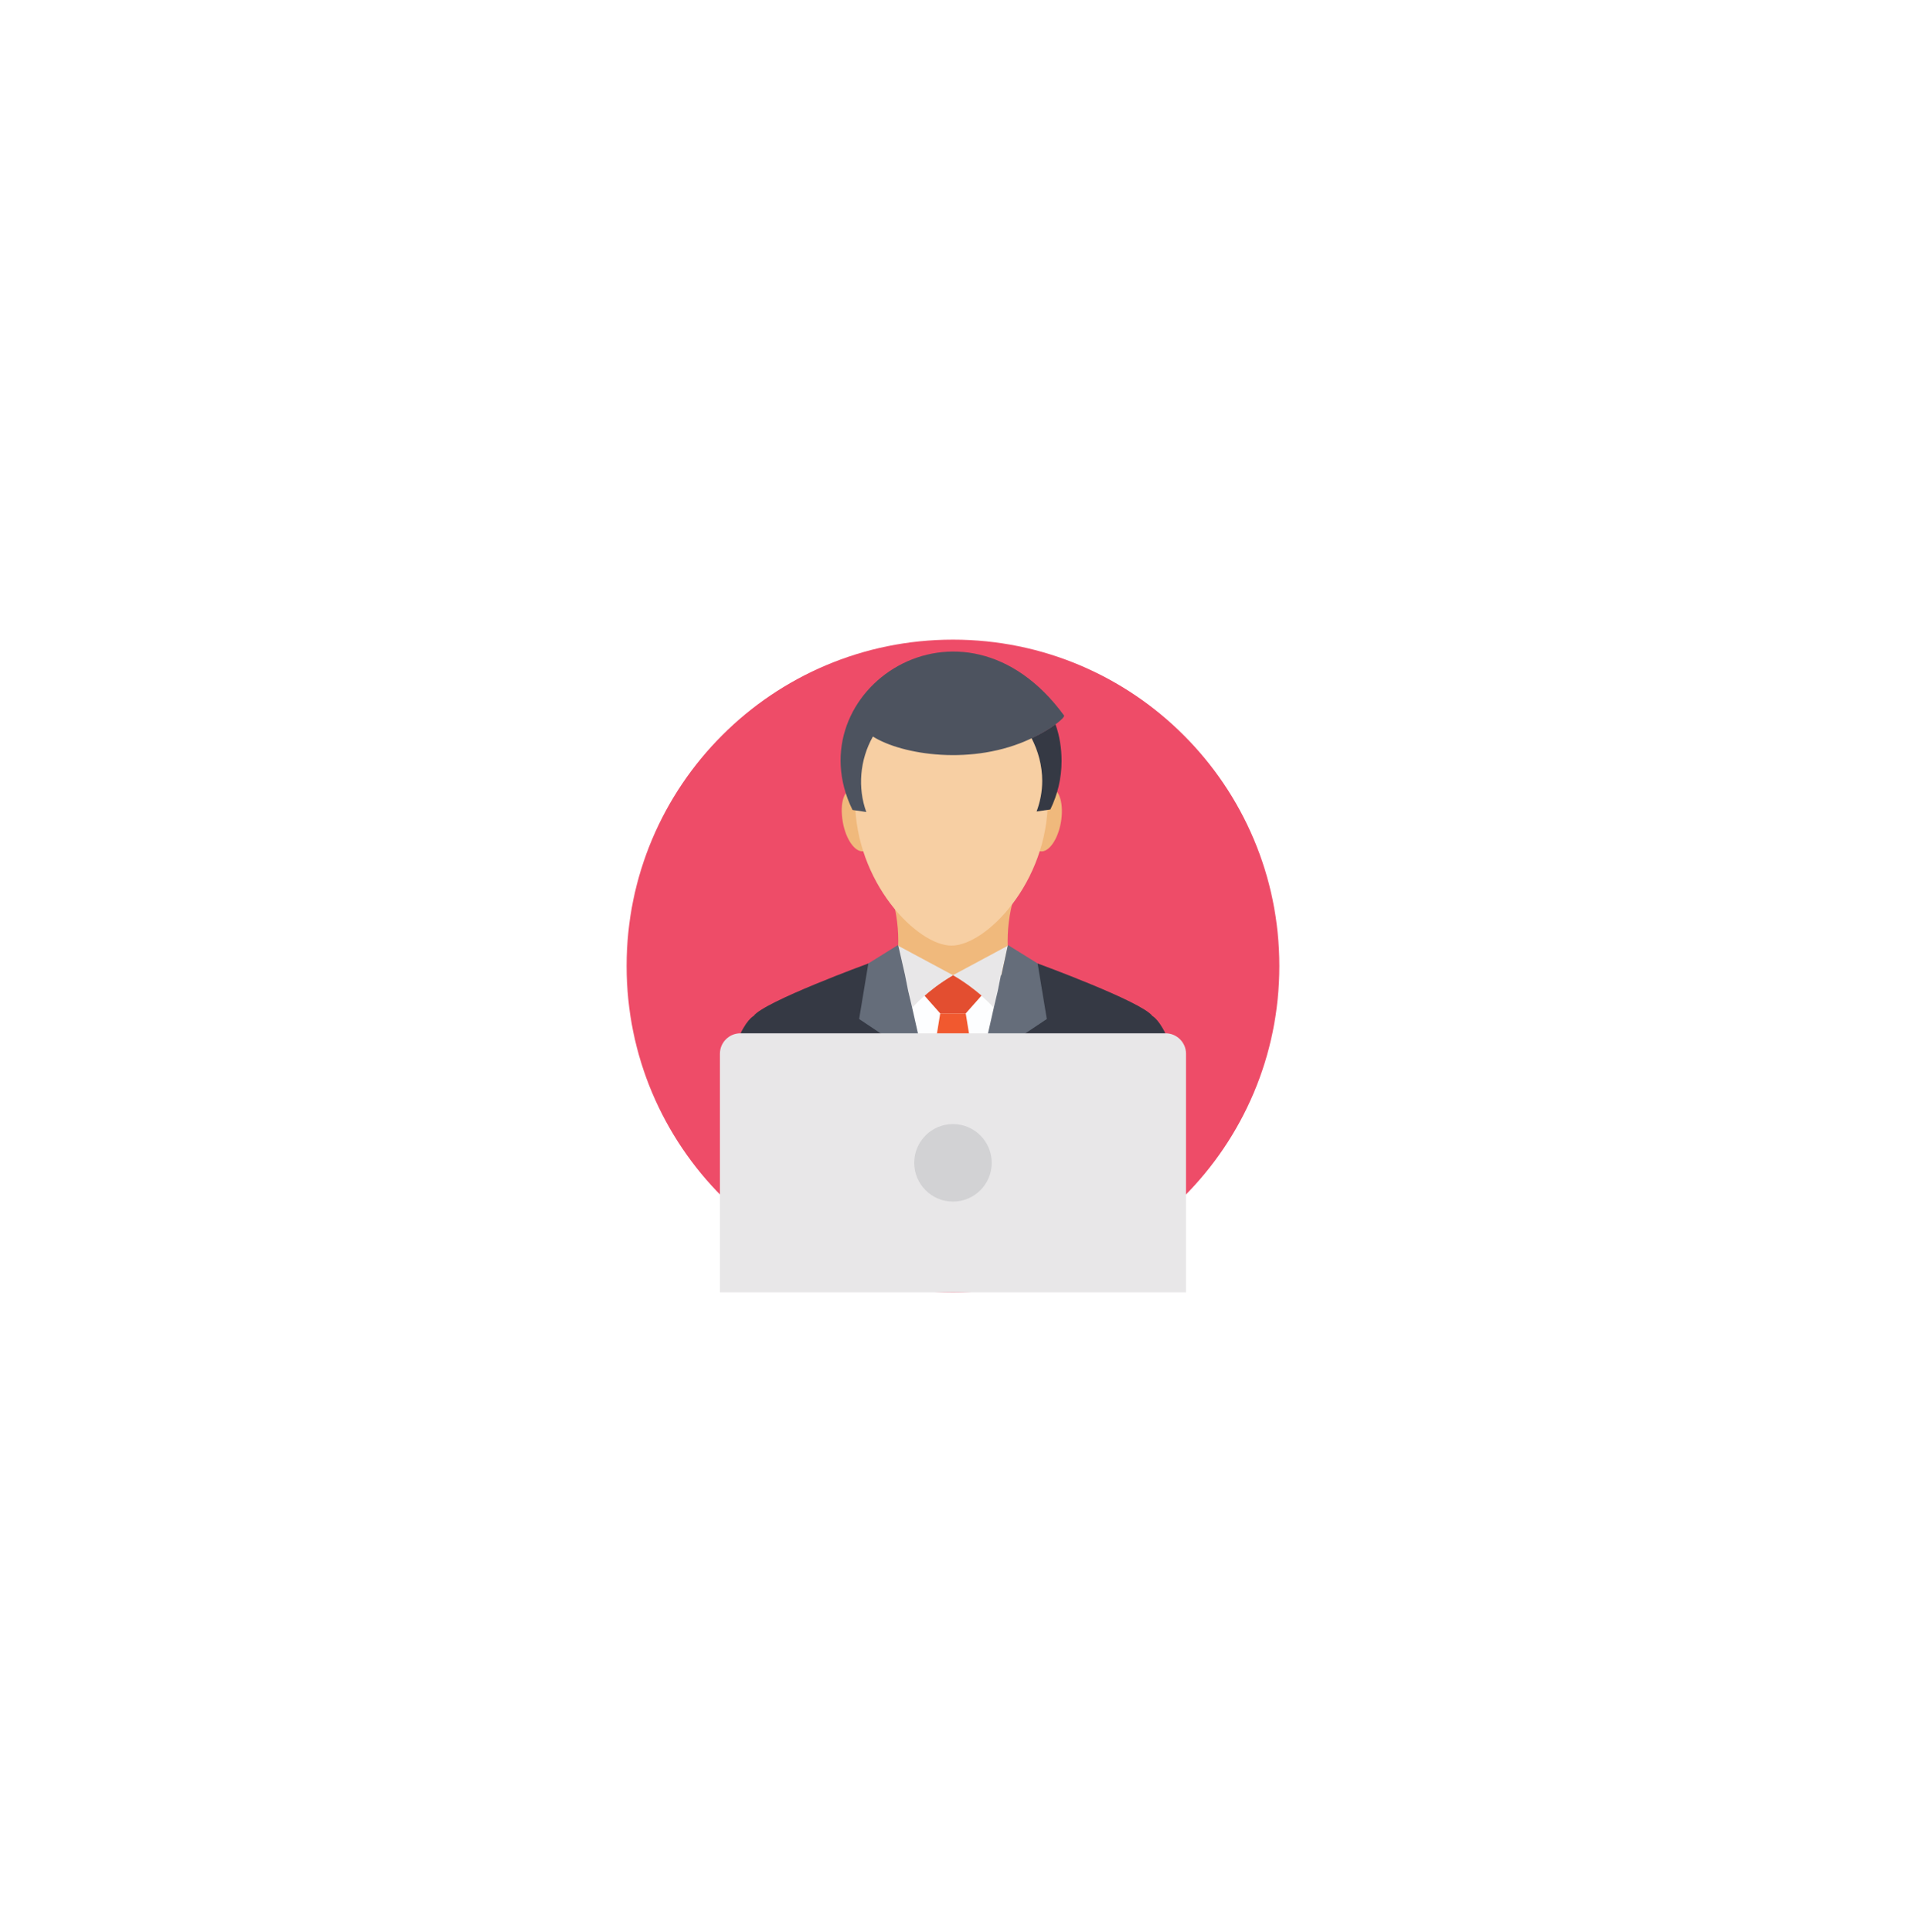 <svg width="147" height="148" viewBox="0 0 147 148" fill="none" xmlns="http://www.w3.org/2000/svg">
<g filter="url(#filter0_d_344_836)">
<path d="M20 70C20 40.453 43.953 16 73.5 16C103.047 16 127 40.453 127 70C127 99.547 103.047 124 73.5 124C43.953 124 20 99.547 20 70Z" fill="white"/>
<g clip-path="url(#clip0_344_836)">
<path d="M73 95C86.807 95 98 83.807 98 70C98 56.193 86.807 45 73 45C59.193 45 48 56.193 48 70C48 83.807 59.193 95 73 95Z" fill="#EE4C68"/>
<path d="M89.523 83.75V75.742C88.898 74.141 88.273 73.828 88.273 73.828C87.492 72.734 79.484 69.805 79.484 69.805L78.703 70.156L78.547 70.703L77.102 75.742H68.898L67.453 70.703L67.297 70.156L66.516 69.805C66.516 69.805 58.508 72.734 57.727 73.828C57.727 73.828 57.102 74.141 56.477 75.742V83.75H89.523Z" fill="#353944"/>
<path d="M77.805 71.875C74.602 71.875 71.398 71.875 68.195 71.875C69.016 69.375 69.016 66.758 68.195 64.297H77.805C76.984 66.758 76.984 69.414 77.805 71.875Z" fill="#F0B97C"/>
<path d="M71.516 83.75H74.562L75.266 81.602L76.398 78.164L78.859 70.703H67.453L70.773 81.367L71.516 83.75Z" fill="#FDFEFF"/>
<path d="M75.617 83.75L75.305 81.914L75.266 81.602L74.836 78.906L73.977 73.633H72.023L71.164 78.906L70.773 81.367L70.695 81.914L70.383 83.75H75.617Z" fill="#F1592F"/>
<path d="M73 70.703L77.219 68.438L76.125 73.203C76.125 73.203 75.031 71.914 73 70.703Z" fill="#E8E7E8"/>
<path d="M75.188 72.266L73.977 73.633H72.023L70.812 72.266C71.32 71.797 72.062 71.25 73 70.703C73.938 71.25 74.641 71.797 75.188 72.266Z" fill="#E34E30"/>
<path d="M76.047 83.75L79.836 76.133L78.195 75.391L80.188 74.062L79.484 69.805L77.219 68.398L77.18 68.516L76.711 70.703H76.672L76.438 71.875L76.125 73.203L74.836 78.906L73.742 83.75H76.047Z" fill="#656D7A"/>
<path d="M73 70.703L68.781 68.438L69.875 73.203C69.875 73.203 70.969 71.914 73 70.703Z" fill="#E8E7E8"/>
<path d="M66.164 76.133L69.953 83.75H72.258L71.164 78.906L69.875 73.203L69.562 71.875L69.328 70.703L68.82 68.477L68.781 68.398L66.516 69.805L65.812 74.062L67.805 75.391L66.164 76.133Z" fill="#656D7A"/>
<path d="M79.688 61.212C80.325 61.324 81.032 60.33 81.268 58.991C81.503 57.652 81.177 56.476 80.539 56.364C79.902 56.252 79.194 57.247 78.959 58.586C78.724 59.924 79.05 61.1 79.688 61.212Z" fill="#F0B97C"/>
<path d="M64.563 58.984C64.797 60.313 65.501 61.289 66.126 61.211C66.751 61.094 67.063 59.922 66.829 58.594C66.282 55.391 64.016 55.82 64.563 58.984Z" fill="#F0B97C"/>
<path d="M80.266 57.266C80.266 63.594 75.539 68.438 72.883 68.438C70.266 68.438 65.5 63.594 65.5 57.266C65.5 53.008 68.82 47.539 72.883 47.539C76.984 47.539 80.266 53.008 80.266 57.266Z" fill="#F7CFA3"/>
<path d="M79.836 55.82C79.836 56.641 79.68 57.422 79.406 58.164L80.461 58.008C81.008 56.875 81.32 55.625 81.32 54.297C81.32 53.32 81.164 52.344 80.852 51.484C80.422 51.797 79.797 52.188 79.016 52.539C79.523 53.516 79.836 54.648 79.836 55.82Z" fill="#353944"/>
<path d="M81.516 50.82C81.516 50.938 81.281 51.172 80.813 51.523C80.383 51.836 79.758 52.227 78.977 52.578C74.524 54.688 69.094 53.828 66.867 52.422C65.852 54.219 65.695 56.367 66.359 58.203L65.305 58.047C60.852 48.945 73.703 40.117 81.516 50.82Z" fill="#4D535F"/>
<path d="M89.289 75.156H56.711C55.852 75.156 55.148 75.859 55.148 76.719V95H90.852V76.719C90.852 75.859 90.148 75.156 89.289 75.156Z" fill="#E8E7E8"/>
<path d="M73 88.047C74.64 88.047 75.969 86.718 75.969 85.078C75.969 83.439 74.64 82.109 73 82.109C71.36 82.109 70.031 83.439 70.031 85.078C70.031 86.718 71.36 88.047 73 88.047Z" fill="#D2D2D4"/>
</g>
</g>
<defs>
<filter id="filter0_d_344_836" x="0" y="0" width="147" height="148" filterUnits="userSpaceOnUse" color-interpolation-filters="sRGB">
<feFlood flood-opacity="0" result="BackgroundImageFix"/>
<feColorMatrix in="SourceAlpha" type="matrix" values="0 0 0 0 0 0 0 0 0 0 0 0 0 0 0 0 0 0 127 0" result="hardAlpha"/>
<feOffset dy="4"/>
<feGaussianBlur stdDeviation="10"/>
<feComposite in2="hardAlpha" operator="out"/>
<feColorMatrix type="matrix" values="0 0 0 0 0 0 0 0 0 0 0 0 0 0 0 0 0 0 0.08 0"/>
<feBlend mode="normal" in2="BackgroundImageFix" result="effect1_dropShadow_344_836"/>
<feBlend mode="normal" in="SourceGraphic" in2="effect1_dropShadow_344_836" result="shape"/>
</filter>
<clipPath id="clip0_344_836">
<rect width="50" height="50" fill="white" transform="translate(48 45)"/>
</clipPath>
</defs>
</svg>
